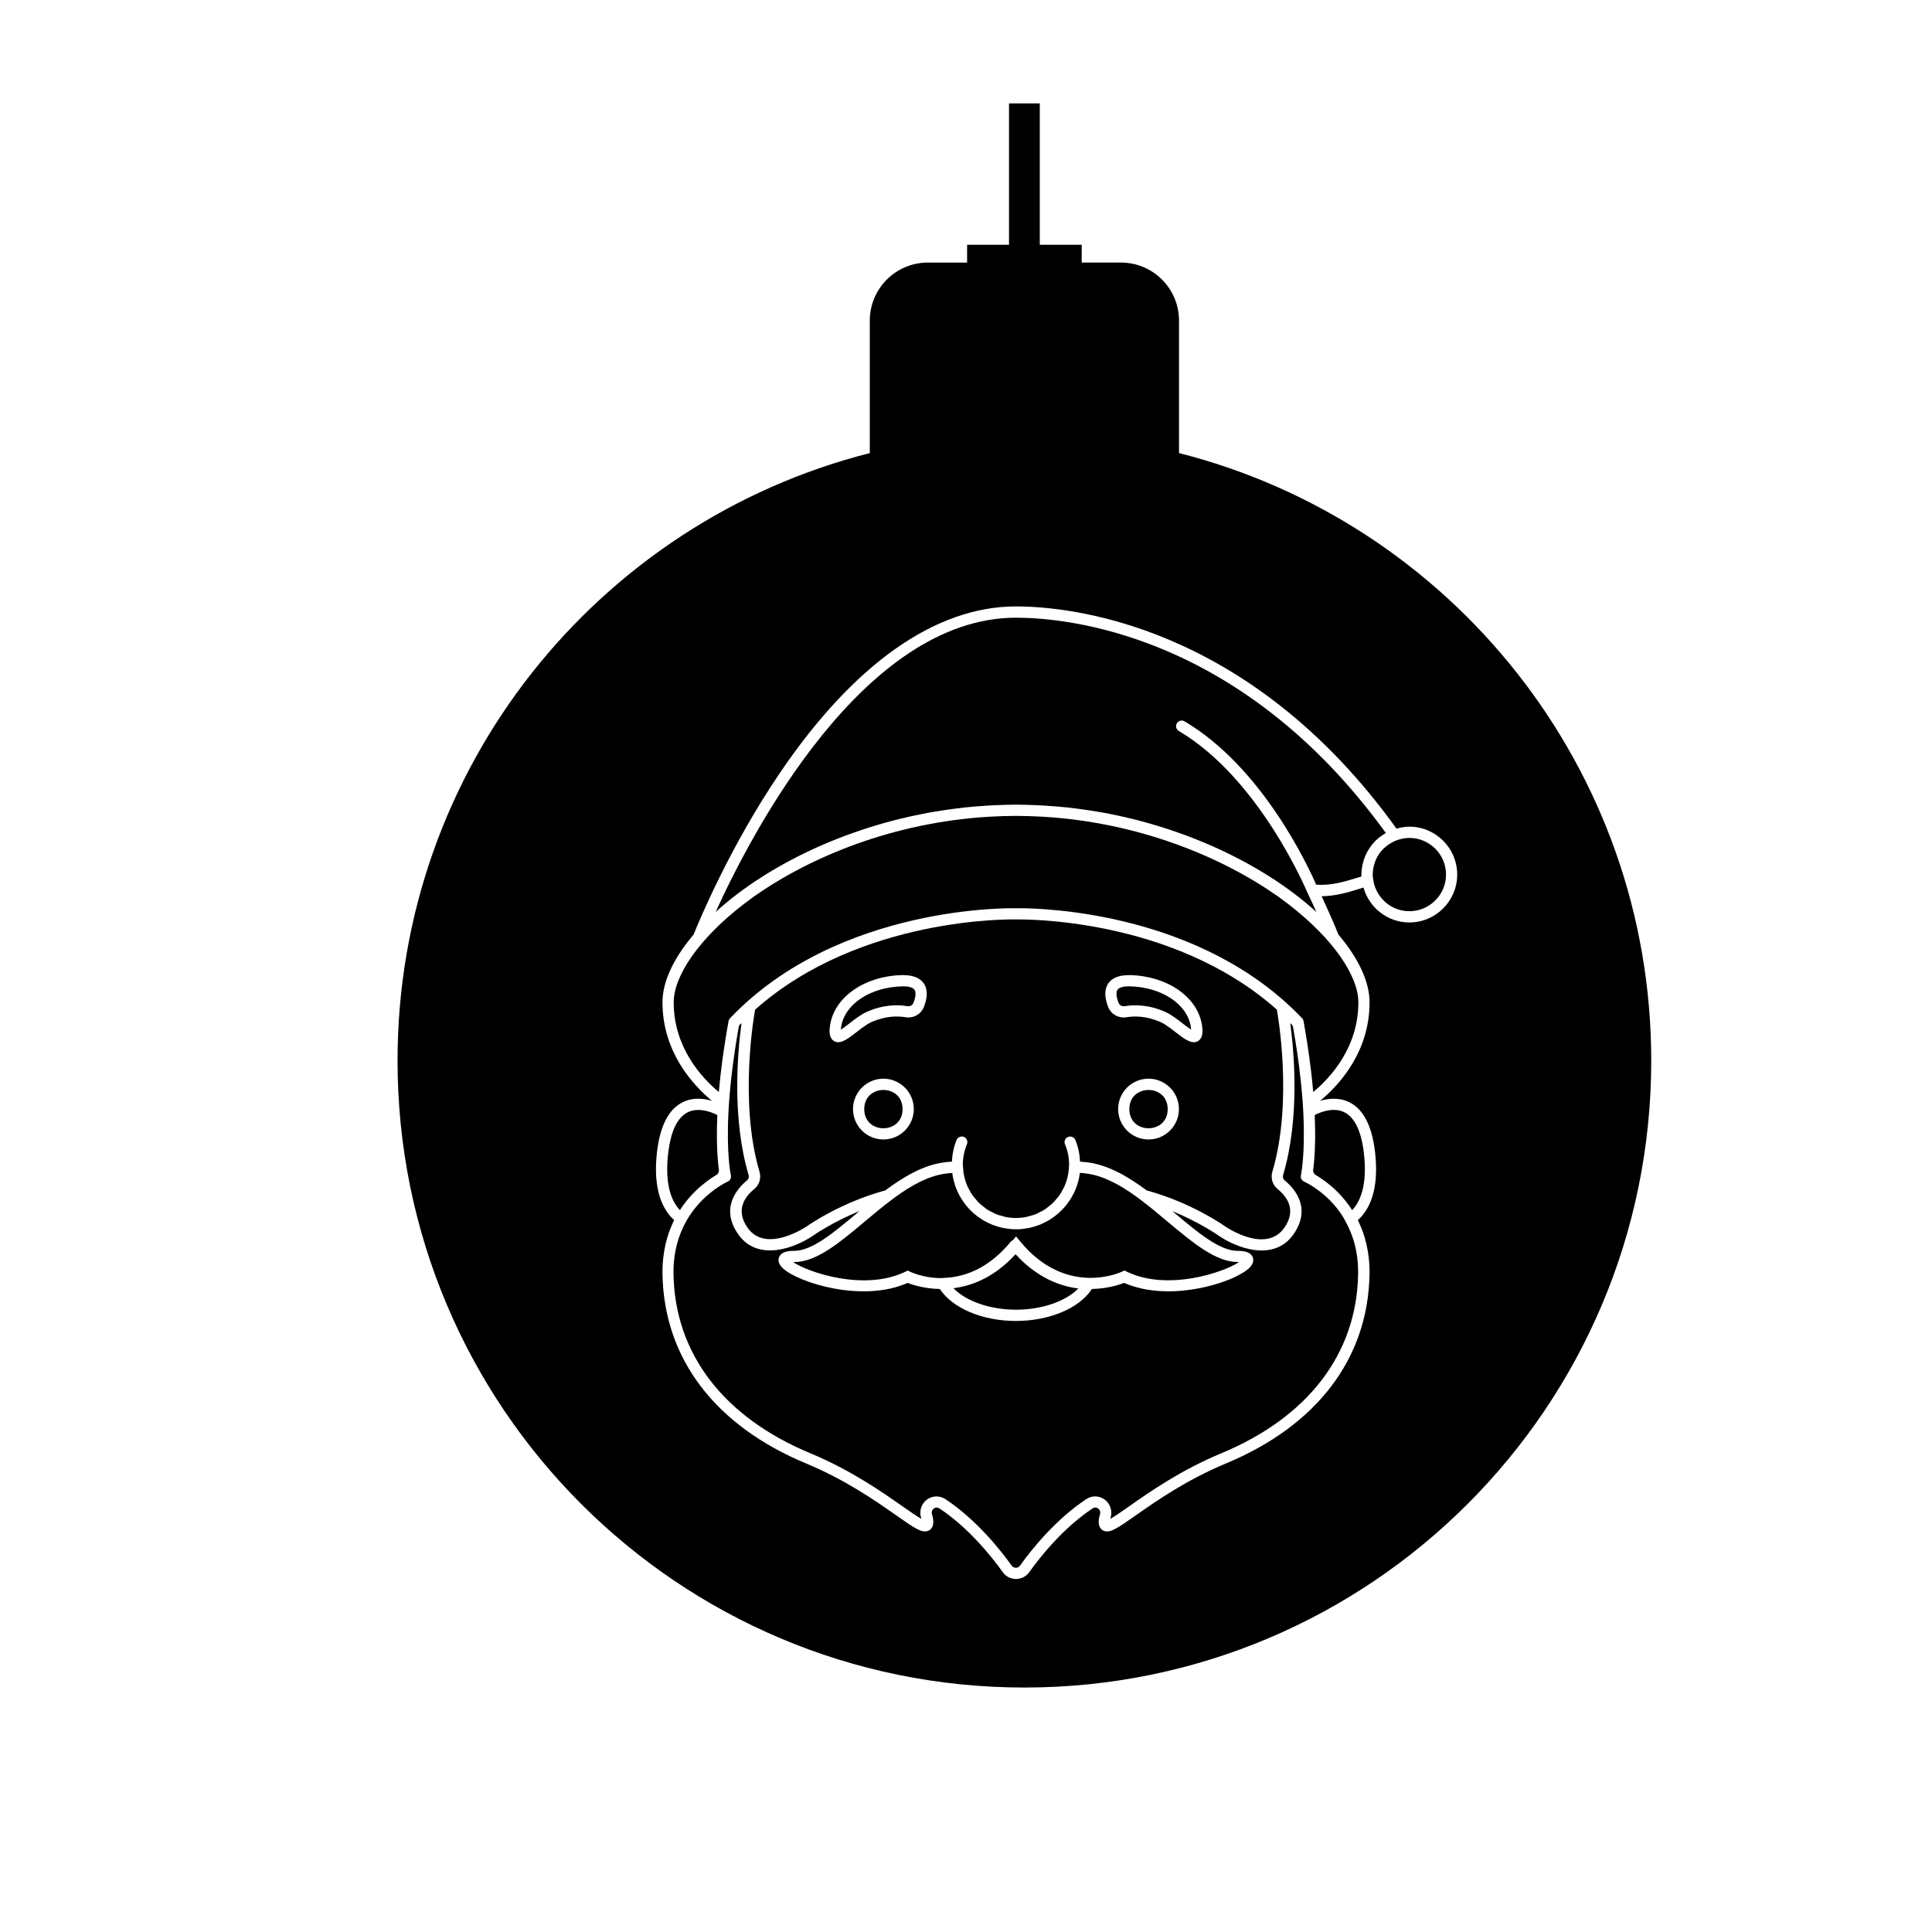 <?xml version="1.0" encoding="UTF-8"?>
<!-- The Best Svg Icon site in the world: iconSvg.co, Visit us! https://iconsvg.co -->
<svg fill="#000000" width="800px" height="800px" version="1.1" viewBox="144 144 512 512" xmlns="http://www.w3.org/2000/svg">
 <g>
  <path d="m383.39 405.39c-0.074 0-0.156 0-0.238 0.004-8.43 0.176-15.25 4.648-16.219 10.645-0.055 0.336-0.086 0.613-0.105 0.832 0.691-0.43 1.637-1.164 2.336-1.703 1.457-1.129 2.961-2.293 4.418-2.953 4.5-2.047 8.387-1.988 10.871-1.57 0.695 0.109 1.359-0.238 1.605-0.855 0.629-1.582 0.734-2.856 0.293-3.496-0.402-0.586-1.449-0.902-2.961-0.902z"/>
  <path d="m482.42 411.8-0.047-0.25c-28.043-24.902-68.641-23.875-69.074-23.891-0.543-0.012-41.16-0.992-69.18 23.902l-0.047 0.238c-0.047 0.238-4.387 23.906 1.211 42.727 0.5 1.676-0.051 3.477-1.395 4.578-2.606 2.133-5.027 5.648-1.75 10.293 4.871 6.898 15.508-0.293 15.617-0.367 0.336-0.242 8.902-6.312 20.859-9.566 4.867-3.621 10.055-6.672 15.477-7.41 0.699-0.098 1.426-0.156 2.176-0.207 0.098-1.977 0.473-3.914 1.238-5.75 0.316-0.754 1.184-1.113 1.949-0.797 0.754 0.316 1.113 1.188 0.797 1.949-0.727 1.734-1.094 3.562-1.094 5.441 0 0.168 0.047 0.324 0.051 0.488 0 0.012 0.004 0.02 0.004 0.031 0.07 1.883 0.504 3.668 1.23 5.289 0.055 0.121 0.133 0.23 0.191 0.352 0.316 0.66 0.676 1.305 1.09 1.906 0.215 0.309 0.48 0.578 0.715 0.867 0.312 0.383 0.609 0.777 0.957 1.117 0.418 0.406 0.887 0.762 1.355 1.117 0.23 0.176 0.441 0.383 0.684 0.551 0.586 0.395 1.219 0.711 1.859 1.012 0.172 0.082 0.328 0.191 0.504 0.266 0.691 0.293 1.422 0.492 2.16 0.672 0.16 0.039 0.309 0.109 0.469 0.141 0.91 0.188 1.848 0.281 2.816 0.281 0.961 0 1.906-0.102 2.816-0.289 0.156-0.031 0.297-0.102 0.453-0.137 0.746-0.176 1.48-0.383 2.176-0.676 0.168-0.07 0.312-0.172 0.473-0.246 0.656-0.309 1.301-0.629 1.895-1.027 0.23-0.156 0.43-0.352 0.648-0.52 0.48-0.363 0.961-0.727 1.391-1.148 0.336-0.332 0.625-0.715 0.926-1.078 0.25-0.301 0.523-0.586 0.746-0.906 0.406-0.59 0.75-1.219 1.066-1.867 0.066-0.133 0.152-0.25 0.211-0.383 0.727-1.617 1.16-3.402 1.23-5.285 0-0.012 0.004-0.02 0.004-0.031 0.004-0.168 0.051-0.324 0.051-0.492 0-1.879-0.367-3.715-1.094-5.441-0.316-0.754 0.035-1.629 0.797-1.945 0.75-0.316 1.633 0.035 1.945 0.797 0.77 1.832 1.145 3.769 1.246 5.75 0.75 0.047 1.48 0.109 2.176 0.207 5.426 0.742 10.617 3.789 15.48 7.41 11.949 3.254 20.504 9.32 20.863 9.582 0.406 0.277 10.73 7.227 15.594 0.348 3.281-4.641 0.863-8.16-1.75-10.293-1.352-1.102-1.895-2.898-1.402-4.578 5.629-18.84 1.281-42.496 1.234-42.73zm-104.31 34.172c-4.445 0-8.055-3.613-8.055-8.055 0-4.445 3.613-8.055 8.055-8.055 4.445 0 8.055 3.613 8.055 8.055s-3.613 8.055-8.055 8.055zm10.719-35.086c-0.754 1.898-2.781 3.043-4.856 2.691-2.066-0.344-5.336-0.395-9.148 1.344-1.145 0.52-2.57 1.621-3.836 2.602-1.891 1.457-3.465 2.676-4.848 2.676-0.387 0-0.762-0.098-1.117-0.312-1.57-0.934-1.184-3.309-1.023-4.328 1.203-7.41 9.234-12.938 19.094-13.145 2.742-0.035 4.664 0.676 5.703 2.176 1.059 1.52 1.07 3.699 0.031 6.297zm59.543 35.086c-4.445 0-8.055-3.613-8.055-8.055 0-4.445 3.613-8.055 8.055-8.055 4.438 0 8.055 3.613 8.055 8.055s-3.613 8.055-8.055 8.055zm13.117-26.082c-0.359 0.215-0.73 0.312-1.117 0.312-1.379 0-2.957-1.219-4.848-2.676-1.266-0.973-2.691-2.082-3.836-2.602-3.812-1.738-7.09-1.688-9.148-1.344-2.07 0.336-4.09-0.762-4.856-2.695-1.031-2.594-1.023-4.769 0.031-6.293 1.039-1.5 2.922-2.195 5.707-2.176 9.863 0.207 17.895 5.734 19.094 13.145 0.156 1.012 0.543 3.391-1.027 4.328z"/>
  <path d="m443.35 405.39c-1.582-0.023-2.777 0.289-3.199 0.898-0.449 0.641-0.336 1.914 0.293 3.496 0.242 0.621 0.922 0.969 1.605 0.863 2.481-0.414 6.375-0.469 10.871 1.57 1.457 0.66 2.961 1.824 4.418 2.953 0.699 0.539 1.648 1.273 2.336 1.703-0.016-0.223-0.047-0.492-0.102-0.832-0.973-5.996-7.793-10.477-16.223-10.652z"/>
  <path d="m453.45 437.93c0 6.769-10.16 6.769-10.16 0 0-6.773 10.16-6.773 10.16 0"/>
  <path d="m329.96 458.15c0.031-0.023 0.055-0.047 0.086-0.07 0.406-0.336 0.801-0.648 1.188-0.941 0.109-0.082 0.211-0.156 0.316-0.238 0.301-0.223 0.59-0.422 0.871-0.613 0.117-0.082 0.238-0.16 0.348-0.238 0.277-0.18 0.535-0.344 0.781-0.492 0.074-0.047 0.16-0.102 0.238-0.145 0.02-0.012 0.039-0.023 0.059-0.035 0.484-0.281 0.734-0.781 0.664-1.301-0.273-2.016-0.613-5.836-0.504-11.582v-0.051c0.02-0.934 0.051-1.906 0.098-2.941-1.02-0.52-2.984-1.355-5.055-1.355-0.906 0-1.832 0.16-2.711 0.578-2.832 1.352-4.609 5.074-5.281 11.062-0.77 6.856 0.312 11.961 3.125 14.906 1.801-2.789 3.875-4.945 5.777-6.543z"/>
  <path d="m498.99 465.1c-0.012-0.016-0.02-0.023-0.031-0.039-1.148-1.578-2.383-2.883-3.566-3.953-0.039-0.035-0.082-0.074-0.125-0.109-0.57-0.508-1.129-0.973-1.652-1.375-0.035-0.023-0.066-0.051-0.102-0.074-0.492-0.371-0.957-0.695-1.387-0.977-0.047-0.031-0.102-0.066-0.145-0.098-1.391-0.902-2.344-1.324-2.363-1.336-0.66-0.281-1.023-1.008-0.863-1.707 0.004-0.02 0.16-0.746 0.336-2.156 0.012-0.07 0.02-0.141 0.023-0.215 0.238-2.031 0.488-5.394 0.406-10.184 0-0.109-0.004-0.227-0.004-0.336-0.02-1.152-0.059-2.383-0.125-3.703-0.047-0.898-0.102-1.832-0.172-2.805-0.086-1.246-0.195-2.516-0.324-3.797-0.039-0.414-0.074-0.82-0.121-1.25-0.137-1.316-0.289-2.648-0.457-4.004-0.074-0.621-0.168-1.27-0.25-1.91-0.105-0.797-0.223-1.602-0.344-2.41-0.121-0.828-0.242-1.641-0.379-2.5-0.031-0.188-0.066-0.371-0.098-0.559-0.18-1.109-0.367-2.231-0.574-3.402-0.055-0.324-0.23-0.613-0.473-0.816l-0.273-0.223c1.031 7.656 2.594 25.164-1.891 40.238-0.16 0.535 0.004 1.082 0.43 1.43 2.363 1.934 7.32 7.199 2.293 14.312-5.234 7.418-15.191 3.488-19.73 0.367-0.082-0.059-4.977-3.523-12.344-6.551 0.227 0.191 0.465 0.383 0.684 0.574 6.098 5.117 11.855 9.957 16.59 9.957 1.441 0 3.426 0.176 4.019 1.691 0.262 0.672 0.297 1.727-1.031 2.957-0.324 0.297-0.746 0.605-1.219 0.918-0.133 0.086-0.266 0.172-0.406 0.258-0.414 0.25-0.867 0.504-1.359 0.762-0.133 0.066-0.242 0.133-0.379 0.195-0.641 0.312-1.34 0.621-2.09 0.918-0.137 0.055-0.289 0.105-0.43 0.16-0.648 0.246-1.328 0.488-2.047 0.715-0.203 0.066-0.402 0.133-0.609 0.191-1.754 0.535-3.664 0.992-5.672 1.336-0.227 0.039-0.453 0.07-0.684 0.105-0.855 0.133-1.723 0.242-2.606 0.328-0.188 0.02-0.371 0.039-0.559 0.055-1.043 0.086-2.098 0.137-3.16 0.137-0.055 0-0.109 0.004-0.168 0.004-0.18 0-0.367-0.02-0.551-0.023-0.684-0.012-1.371-0.035-2.051-0.086-0.324-0.023-0.637-0.055-0.957-0.09-0.621-0.059-1.23-0.145-1.844-0.242-0.328-0.055-0.656-0.105-0.977-0.172-0.629-0.125-1.246-0.277-1.859-0.449-0.281-0.074-0.562-0.141-0.84-0.227-0.875-0.273-1.742-0.578-2.574-0.953-1.324 0.52-4.469 1.535-8.535 1.613-3.332 5.09-11.238 8.473-20.152 8.473-8.906 0-16.816-3.387-20.152-8.473-4.066-0.074-7.215-1.094-8.539-1.613-11.934 5.324-28.918-0.047-33.039-3.848-1.328-1.23-1.293-2.289-1.031-2.957 0.594-1.523 2.578-1.691 4.019-1.691 4.734 0 10.496-4.836 16.59-9.957 0.227-0.191 0.469-0.387 0.695-0.586-7.387 3.027-12.273 6.5-12.34 6.543-4.559 3.129-14.516 7.062-19.754-0.348-5.023-7.113-0.07-12.379 2.293-14.312 0.422-0.348 0.59-0.898 0.43-1.43-4.484-15.074-2.922-32.582-1.891-40.238l-0.273 0.223c-0.238 0.191-0.398 0.48-0.465 0.785-0.277 1.551-0.535 3.082-0.77 4.594-0.051 0.309-0.09 0.598-0.137 0.902-0.227 1.477-0.434 2.938-0.621 4.375-0.02 0.168-0.047 0.344-0.066 0.508-0.211 1.656-0.398 3.289-0.559 4.887-0.004 0.051-0.012 0.102-0.016 0.152-0.16 1.637-0.297 3.238-0.402 4.805 0 0.012-0.004 0.016-0.012 0.023-0.055 0.805-0.102 1.578-0.137 2.332 0 0.012 0.004 0.016 0.004 0.023-0.574 11.332 0.625 16.621 0.641 16.676 0.16 0.699-0.195 1.422-0.855 1.707-0.066 0.031-6.785 3.027-10.973 10.473-2.023 3.606-3.488 8.246-3.371 14.156 0.402 20.988 13.281 37.805 36.258 47.352 10.746 4.465 18.977 10.242 24.43 14.062 1.891 1.324 3.824 2.68 5.004 3.324-0.016-0.059-0.035-0.125-0.055-0.188-0.598-1.828-0.016-3.754 1.496-4.898 0.762-0.578 1.648-0.867 2.551-0.867 0.82 0 1.648 0.242 2.383 0.73 8.184 5.426 14.516 13.387 17.566 17.645 0.508 0.715 1.664 0.715 2.168 0 3.047-4.258 9.383-12.219 17.566-17.645 1.531-1.023 3.473-0.973 4.926 0.137 1.508 1.148 2.098 3.066 1.496 4.902-0.023 0.066-0.039 0.125-0.059 0.188 1.176-0.645 3.113-2 5.004-3.324 5.445-3.824 13.688-9.598 24.434-14.066 22.973-9.547 35.852-26.363 36.254-47.352 0.117-5.965-1.375-10.637-3.426-14.254-0.441-0.871-0.957-1.684-1.496-2.422z"/>
  <path d="m383.19 437.93c0 6.769-10.156 6.769-10.156 0 0-6.773 10.156-6.773 10.156 0"/>
  <path d="m485.43 383.61c-0.711-0.539-1.414-1.082-2.16-1.617-0.246-0.18-0.5-0.359-0.75-0.535-15.035-10.543-36.91-19.461-61.758-20.992-0.352-0.02-0.711-0.047-1.066-0.059-2.133-0.109-4.273-0.188-6.445-0.188s-4.312 0.07-6.445 0.188c-0.359 0.02-0.711 0.039-1.062 0.059-24.852 1.531-46.734 10.453-61.766 21.004-0.242 0.172-0.488 0.348-0.73 0.52-0.754 0.543-1.473 1.094-2.191 1.641-11.734 9.043-18.516 18.902-18.516 26.012 0 11.828 7.215 19.805 11.957 23.766 0.109-1.285 0.25-2.648 0.402-4.055 0.035-0.324 0.074-0.648 0.109-0.977 0.125-1.098 0.266-2.231 0.422-3.402 0.047-0.328 0.086-0.648 0.133-0.977 0.195-1.43 0.414-2.898 0.66-4.43 0.016-0.105 0.035-0.215 0.055-0.324 0.188-1.164 0.383-2.348 0.605-3.57 0-0.016 0.016-0.031 0.016-0.047 0.059-0.336 0.109-0.672 0.172-1.008 0.051-0.289 0.188-0.551 0.383-0.762 28.863-30.34 75.375-29.188 75.855-29.156 0.023 0 0.328-0.012 0.875-0.012 6.539 0 48.234 1.152 74.883 29.164 0.203 0.211 0.332 0.473 0.387 0.762 0.727 4.004 1.316 7.871 1.789 11.609 0.055 0.438 0.109 0.871 0.16 1.293 0.098 0.816 0.191 1.629 0.277 2.422 0.066 0.59 0.117 1.152 0.172 1.723 0.055 0.578 0.125 1.168 0.172 1.738 4.734-3.953 11.957-11.93 11.957-23.766-0.016-7.109-6.805-16.977-18.551-26.023z"/>
  <path d="m517.49 366.06c-1.215 0-2.367 0.25-3.441 0.66h-0.004c-0.367 0.141-0.711 0.316-1.055 0.492-0.168 0.086-0.332 0.172-0.492 0.266-0.273 0.16-0.527 0.336-0.781 0.52-0.25 0.188-0.492 0.387-0.727 0.598-0.16 0.141-0.324 0.277-0.473 0.434-0.395 0.402-0.754 0.832-1.074 1.301-0.016 0.02-0.02 0.039-0.035 0.059-0.301 0.453-0.562 0.941-0.785 1.445-0.059 0.133-0.105 0.266-0.16 0.402-0.16 0.414-0.297 0.848-0.398 1.285-0.035 0.156-0.082 0.309-0.105 0.465-0.105 0.578-0.18 1.168-0.18 1.785 0 0.5 0.082 0.973 0.152 1.449v0.023c0.719 4.648 4.715 8.238 9.562 8.238 5.359 0 9.719-4.359 9.719-9.719-0.004-5.348-4.363-9.703-9.723-9.703z"/>
  <path d="m492.45 440.68c0.016 0.387 0.023 0.777 0.035 1.148 0.016 0.508 0.02 0.992 0.031 1.473 0.004 0.328 0.004 0.648 0.012 0.961 0 0.473 0.004 0.941 0 1.391 0 0.242-0.004 0.469-0.012 0.699-0.031 1.684-0.098 3.141-0.18 4.367-0.004 0.047-0.004 0.09-0.012 0.133-0.031 0.449-0.066 0.855-0.102 1.246v0.004c-0.07 0.777-0.145 1.457-0.223 1.996-0.059 0.508 0.188 0.988 0.648 1.27 0.262 0.156 0.555 0.336 0.863 0.535 0.016 0.012 0.031 0.02 0.051 0.031 0.25 0.16 0.516 0.344 0.785 0.527 0.125 0.086 0.246 0.176 0.379 0.266 0.23 0.168 0.465 0.336 0.711 0.523 0.215 0.168 0.438 0.344 0.664 0.523 0.188 0.152 0.367 0.293 0.559 0.453 0.902 0.762 1.832 1.652 2.766 2.676 0.047 0.051 0.09 0.105 0.141 0.16 0.434 0.484 0.863 0.996 1.285 1.543 0.055 0.07 0.105 0.141 0.16 0.211 0.438 0.57 0.863 1.176 1.273 1.812 0.016 0.023 0.035 0.047 0.051 0.07 2.816-2.949 3.898-8.055 3.129-14.914-0.672-6-2.453-9.723-5.289-11.07-2.898-1.375-6.309 0.035-7.758 0.781 0.012 0.43 0.016 0.789 0.031 1.184z"/>
  <path d="m508.54 366.79c0.48-0.473 1.012-0.902 1.57-1.293 0.246-0.18 0.508-0.336 0.77-0.5 0.133-0.082 0.246-0.172 0.383-0.246-38.328-52.91-84.637-57.055-98.008-57.055-40.402 0-70.059 57.008-79.598 77.98 7.144-6.5 16.703-12.688 27.965-17.617 0.117-0.051 0.238-0.102 0.352-0.152 1.254-0.543 2.535-1.074 3.828-1.586 0.641-0.25 1.281-0.504 1.93-0.746 0.754-0.281 1.516-0.559 2.289-0.832 3.32-1.184 6.758-2.254 10.305-3.188 0.332-0.086 0.66-0.18 0.992-0.262 1.16-0.297 2.332-0.574 3.516-0.84 0.457-0.105 0.926-0.203 1.391-0.301 1.164-0.246 2.328-0.492 3.512-0.715 0.434-0.082 0.871-0.145 1.305-0.223 1.879-0.328 3.777-0.613 5.703-0.867 0.973-0.125 1.945-0.25 2.926-0.359 0.789-0.086 1.594-0.156 2.394-0.227 1.176-0.105 2.348-0.188 3.535-0.262 0.66-0.039 1.32-0.082 1.984-0.109 1.879-0.086 3.762-0.141 5.668-0.141s3.793 0.055 5.672 0.141c0.664 0.031 1.324 0.074 1.984 0.109 1.188 0.07 2.367 0.156 3.543 0.262 0.797 0.07 1.594 0.141 2.383 0.223 0.992 0.105 1.977 0.23 2.957 0.363 1.883 0.242 3.742 0.527 5.586 0.848 0.469 0.082 0.941 0.152 1.406 0.238 1.176 0.215 2.332 0.465 3.492 0.711 0.473 0.102 0.941 0.203 1.41 0.309 1.18 0.266 2.348 0.543 3.5 0.836 0.344 0.086 0.676 0.18 1.02 0.273 3.535 0.934 6.961 1.996 10.273 3.176 0.781 0.277 1.562 0.559 2.328 0.848 0.641 0.242 1.273 0.484 1.898 0.734 1.32 0.523 2.621 1.059 3.894 1.617 0.102 0.047 0.203 0.086 0.297 0.125 11.273 4.938 20.836 11.129 27.98 17.637-0.695-1.543-1.492-3.258-2.398-5.144-0.004-0.016 0-0.035-0.012-0.051-0.004-0.012-0.02-0.016-0.023-0.031-0.125-0.297-12.617-30.113-34.039-42.754-0.711-0.418-0.941-1.328-0.523-2.035 0.422-0.711 1.34-0.941 2.035-0.523 20.512 12.102 32.672 38.215 34.895 43.297 3.965 0.258 7.535-0.812 10.176-1.637 0.672-0.211 1.273-0.398 1.82-0.543-0.012-0.168-0.016-0.328-0.016-0.492 0-0.785 0.098-1.551 0.23-2.301 0.031-0.168 0.059-0.328 0.102-0.488 0.332-1.492 0.926-2.887 1.754-4.141 0.07-0.105 0.141-0.207 0.211-0.312 0.406-0.586 0.855-1.137 1.359-1.648 0.043-0.047 0.062-0.074 0.094-0.105z"/>
  <path d="m456.45 264.07v-35.102c0-8.5-6.891-15.387-15.387-15.387h-10.398v-4.715h-11.109v-37.461h-8.156v37.465h-11.109v4.715h-10.398c-8.5 0-15.387 6.887-15.387 15.387v35.102c-71.934 18.246-125.15 83.414-125.15 161.02 0 91.75 74.379 166.12 166.12 166.12 91.75 0 166.12-74.379 166.12-166.12 0-77.609-53.219-142.78-125.15-161.03zm61.043 124.39c-5.801 0-10.645-3.93-12.156-9.25-0.434 0.125-0.918 0.273-1.441 0.438-2.387 0.75-5.785 1.812-9.652 1.863 2.422 5.18 3.945 8.879 4.457 10.168 5.281 6.227 8.246 12.473 8.246 17.949 0 13.105-7.957 21.828-13.109 26.113 2.156-0.645 4.957-0.961 7.613 0.293 3.828 1.82 6.176 6.332 6.969 13.426 1.133 10.102-1.648 15.254-4.574 17.895 1.898 3.809 3.199 8.57 3.09 14.453-0.43 22.242-13.957 40.012-38.094 50.043-10.445 4.336-18.52 10-23.867 13.75-4.867 3.41-6.883 4.82-8.539 4.039-0.414-0.191-1.129-0.699-1.246-1.93-0.066-0.727 0.035-1.512 0.309-2.336 0.238-0.734-0.086-1.316-0.473-1.605-0.211-0.16-0.777-0.492-1.48-0.023-7.789 5.168-13.863 12.809-16.793 16.898-0.82 1.148-2.098 1.805-3.5 1.805-1.406 0-2.68-0.66-3.5-1.805-2.934-4.098-9.008-11.734-16.793-16.898-0.707-0.457-1.27-0.137-1.484 0.023-0.383 0.293-0.711 0.871-0.469 1.605 0.273 0.828 0.371 1.613 0.309 2.332-0.109 1.23-0.828 1.738-1.246 1.93-1.664 0.777-3.684-0.637-8.539-4.039-5.344-3.75-13.422-9.41-23.867-13.75-24.137-10.027-37.66-27.801-38.09-50.043-0.109-5.883 1.188-10.645 3.09-14.461-2.922-2.641-5.699-7.801-4.57-17.891 0.797-7.09 3.141-11.609 6.973-13.426 2.656-1.254 5.453-0.938 7.609-0.293-5.152-4.281-13.109-13.012-13.109-26.113 0-5.477 2.961-11.723 8.246-17.949 1.344-3.352 9.582-23.297 23.004-43.039 19.539-28.738 41.125-43.926 62.438-43.926 13.777 0 61.598 4.289 100.83 58.891 1.09-0.309 2.211-0.52 3.402-0.52 6.996 0 12.691 5.691 12.691 12.691-0.004 7-5.684 12.691-12.684 12.691z"/>
  <path d="m413.13 476.38c-5.394 5.894-11.113 8.254-16.055 8.953-0.125 0.02-0.262 0.051-0.387 0.07 3.293 3.426 9.668 5.68 16.57 5.68 6.863 0 13.203-2.227 16.516-5.621-4.836-0.594-10.91-2.82-16.645-9.082z"/>
  <path d="m441.32 481.01 0.656-0.316 0.656 0.316c10.879 5.281 25.871 0.098 29.734-2.559-0.109-0.004-0.23-0.004-0.367-0.004-5.824 0-11.996-5.18-18.531-10.66-2.312-1.941-4.699-3.945-7.129-5.769l-1.082-0.816c-4.301-3.117-8.707-5.578-13.234-6.191-0.629-0.086-1.246-0.145-1.84-0.188-0.387 3.102-1.613 5.949-3.441 8.309-0.055 0.074-0.109 0.152-0.172 0.227-0.539 0.672-1.129 1.289-1.762 1.875-0.145 0.137-0.293 0.277-0.449 0.406-0.609 0.523-1.258 1.004-1.941 1.441-0.191 0.125-0.387 0.242-0.586 0.359-0.707 0.414-1.438 0.777-2.195 1.09-0.18 0.07-0.363 0.137-0.551 0.203-0.82 0.301-1.668 0.551-2.539 0.719-0.117 0.02-0.23 0.035-0.344 0.051-0.957 0.168-1.941 0.273-2.941 0.273-1.004 0-1.984-0.105-2.941-0.273-0.117-0.02-0.23-0.031-0.344-0.051-0.875-0.172-1.719-0.422-2.543-0.719-0.18-0.066-0.363-0.125-0.543-0.195-0.766-0.309-1.5-0.676-2.207-1.09-0.195-0.117-0.387-0.227-0.574-0.352-0.684-0.438-1.336-0.918-1.949-1.445-0.145-0.125-0.289-0.262-0.434-0.395-0.637-0.586-1.234-1.215-1.773-1.891-0.055-0.066-0.102-0.137-0.152-0.207-1.832-2.363-3.062-5.211-3.449-8.316-0.598 0.039-1.211 0.098-1.84 0.188-4.535 0.621-8.938 3.078-13.238 6.195l-1.074 0.805c-2.43 1.824-4.82 3.828-7.129 5.769-6.535 5.481-12.707 10.66-18.535 10.66-0.133 0-0.25 0-0.367 0.004 3.859 2.656 18.859 7.844 29.734 2.559l0.648-0.312 0.648 0.316c0.223 0.105 2.344 1.102 5.547 1.516 0.246 0.031 0.523 0.047 0.781 0.07 0.301 0.031 0.59 0.066 0.906 0.082 0.422 0.02 0.875 0.016 1.324 0.012 0.039-0.004 0.074-0.035 0.121-0.035 6.812-0.176 12.863-3.41 17.992-9.621 0.156-0.191 0.367-0.324 0.59-0.418l0.801-0.973 1.148 1.391c12.301 14.887 26.762 8.027 26.91 7.961z"/>
 </g>
</svg>